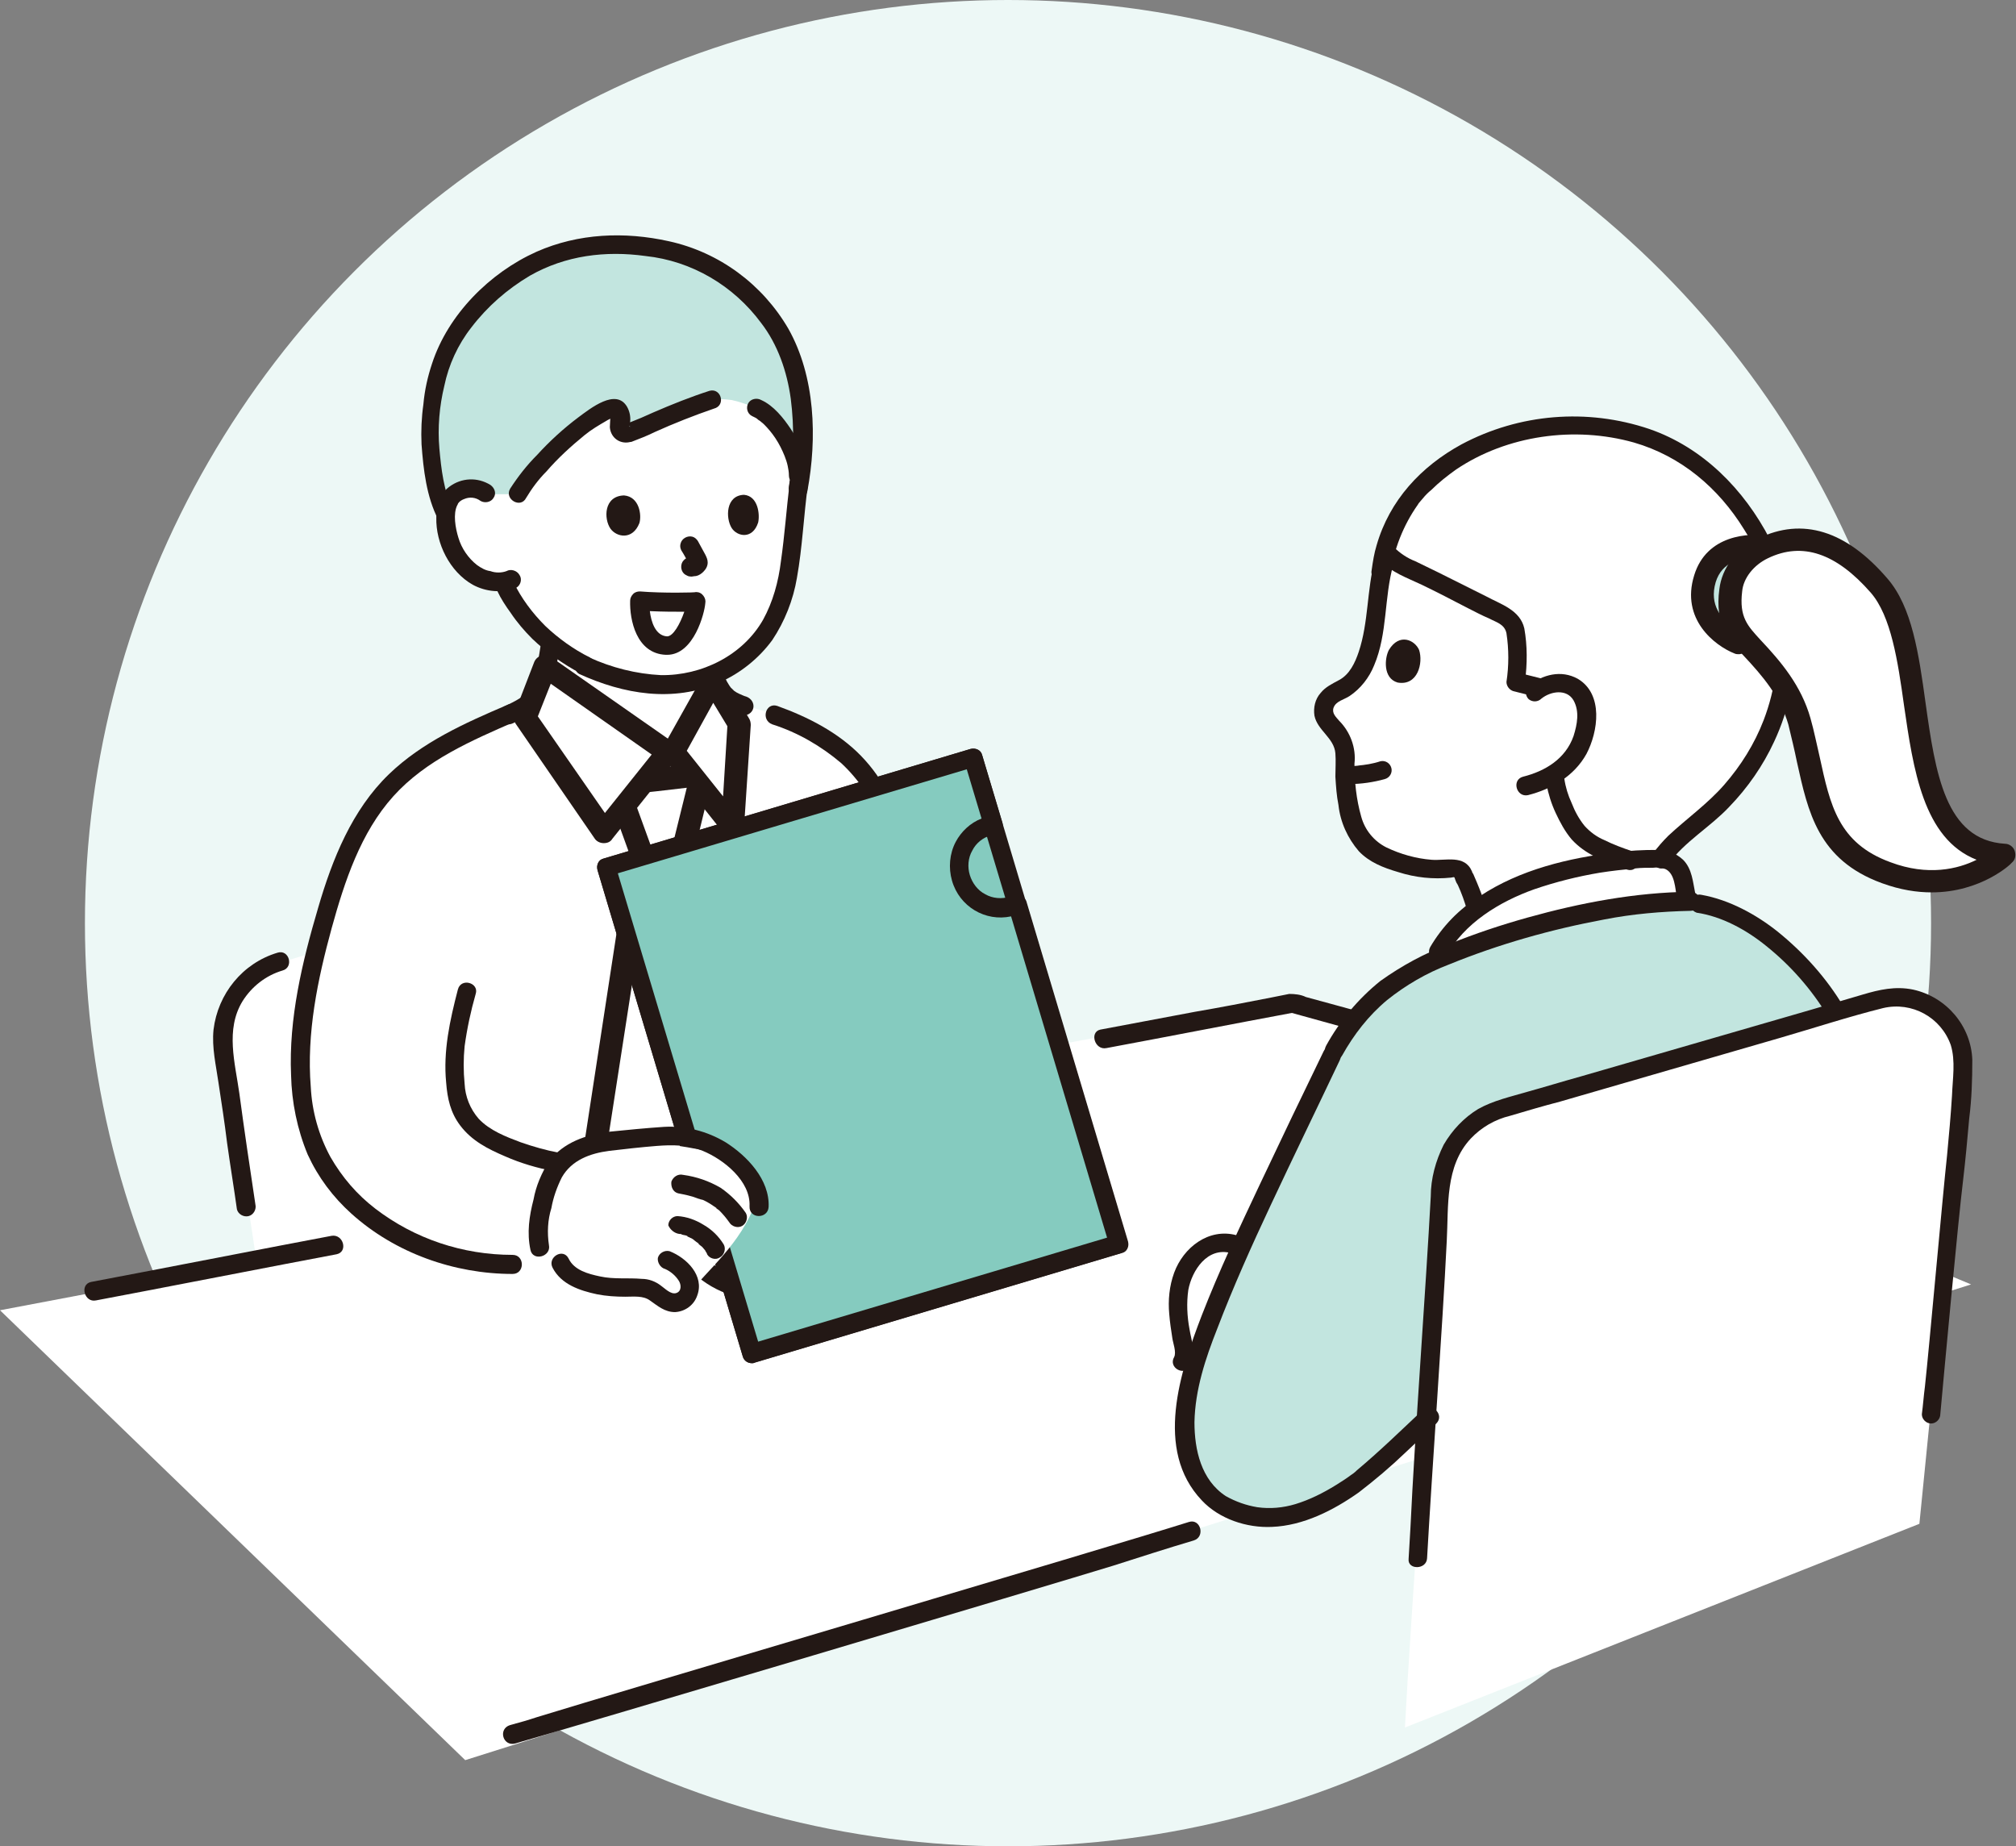 <?xml version="1.0" encoding="utf-8"?>
<!-- Generator: Adobe Illustrator 27.9.1, SVG Export Plug-In . SVG Version: 6.00 Build 0)  -->
<svg version="1.1" id="レイヤー_1" xmlns="http://www.w3.org/2000/svg" xmlns:xlink="http://www.w3.org/1999/xlink" x="0px"
	 y="0px" viewBox="0 0 327.6 300" style="enable-background:new 0 0 327.6 300;" xml:space="preserve">
<rect x="0" y="0" width="327.6" height="300" fill="#808080" stroke="none"/>
<style type="text/css">
	.st0{fill:#EDF8F6;}
	.st1{fill:#FFFFFF;}
	.st2{fill:#231815;}
	.st3{fill:#C2E5DF;}
	.st4{fill:#85CBBF;}
</style>
<circle class="st0" cx="163.8" cy="150" r="150"/>
<g>
	<path class="st1" d="M0,212.9l41.7-7.9l-5.1-33.6c0,0-3-11.1,8.4-14.8s96.9-28.1,96.9-28.1l13.5,44.3l54.6-10.1l110.3,46L75.6,286
		L0,212.9z"/>
	<g>
		<path class="st2" d="M179.8,170.3c10.2-1.9,20.4-3.9,30.6-5.8h-0.8c9.8,2.7,19.5,5.4,29.3,8.1c1.9,0.5,2.7-2.4,0.8-3
			c-7.3-2-14.6-4.1-22-6.1l-5.5-1.5c-0.8-0.4-1.8-0.5-2.7-0.5c-1,0.2-2,0.4-3,0.6c-4.1,0.8-8.2,1.6-12.3,2.3l-15.4,2.9
			C177,167.7,177.9,170.7,179.8,170.3L179.8,170.3z"/>
		<path class="st1" d="M114.7,185.7c0.5,0.2,1,0.4,1.5,0.7c0.6-0.3,1.1-0.6,1.6-0.9c0.2-0.1,0.5-0.2,0.7-0.3c3-1.4,7-1.9,10.1-3.2
			c1.1-0.5,2.4-0.4,3.4,0.1c3.7,1.9,7.4,5.2,8.8,7.9c0.8,1.6,0,4.5-1.1,5.7c-2.9,4.1-6.1,8.1-9.6,11.8c-1.3,1.9-4,2-6,2.2
			c-3.3,0.1-6.6-0.9-9.2-2.8l-3.7,0.1c0.3,0.4,0.5,0.7,0.7,1.1c0.3,0.9,0.1,1.8-0.4,2.6c-0.6,1-1.9,1.4-3,0.9
			c-1.1-0.4-2.2-1.8-3.3-2.1c-2-0.5-5.1,0-7.1-0.5c-2.8-0.6-5.9-1.3-7.1-3.8l-3.4-2.4c-0.6-2.5,0-5.1,0.6-7.5
			c0.6-2.4,1.4-4.9,3.2-6.6c1.6-1.4,3.5-2.4,5.6-2.8c3-0.5,11.4-1.3,13.2-1.2C111.8,184.8,113.3,185.1,114.7,185.7z"/>
		<path class="st1" d="M83.3,115.8c6.1,4.6,13.6,7.1,21.3,7c7.4-0.1,12.5-2.5,16.3-8.2c16.2,4.4,23.4,11.9,25.9,27.6
			c1.5,9.4,1.8,19.5,1.8,29.5c0,0.1,0,0.1,0,0.1c0.3,3.3,0.3,6.6-0.1,9.9c-0.5,3.3-0.5,5-2.9,7.2l-4.4,2.1c0-0.4-0.1-0.8-0.3-1.2
			c-1.3-2.7-5.1-6-8.8-7.9c-1.1-0.5-2.3-0.6-3.4-0.1c-3.1,1.3-7.1,1.8-10.1,3.2c-0.2,0.1-0.5,0.2-0.7,0.3c-0.5,0.3-1.1,0.6-1.6,0.9
			c-1.8-1-3.8-1.6-5.9-1.7c-1.8-0.2-10.2,0.6-13.2,1.2c-2.1,0.4-4,1.4-5.6,2.8c-1.8,1.7-2.6,4.2-3.2,6.6c-0.6,2.5-1.2,5.1-0.6,7.5
			l-4.5,2.7c-11.1,0-21.5-5-27.4-11.7C53.1,190.7,51,187,50,183c-2-7.1-1.4-15.9,0.2-23.2c1.7-8.2,4.3-17.6,7.8-24.3
			c5.7-10.9,14.2-14.8,25.1-19.6"/>
		<path class="st1" d="M115.2,120.3c-2.9,1.7-6.4,2.5-10.6,2.6c-7.7,0.1-15.2-2.4-21.3-7c1-0.5,1.9-1.1,2.7-1.7
			c0.9-0.6,1.5-1.5,1.9-2.5c0.7-2.3,1.2-4.8,1.5-7.2c1.7,1.4,3.6,2.6,5.6,3.7c2.5,1.2,5.1,2,7.7,2.6c0.9,0.2,1.8,0.3,2.8,0.4
			c3.6,0.4,7.3-0.2,10.7-1.7c0,1,0.2,1.9,0.8,2.8c1,1.2,2.4,2.1,3.9,2.5C119.4,117,117.5,118.9,115.2,120.3z"/>
		<path class="st1" d="M95,108.1c2.5,1.2,5.1,2,7.7,2.6c0.9,0.2,1.8,0.3,2.8,0.4c5.7,0.6,11.4-1.1,15.8-4.9
			c4.5-3.7,6.5-9.5,7.2-15.9c0.4-3.7,0.8-7.7,1.3-11.8c0,0,4.8-17-13.7-17c-32.6,0-37.2,18.6-37.2,18.6c-0.9-0.6-1.9-0.8-2.9-0.7
			c-1.3,0.1-2.5,0.9-3.1,2.1c-0.9,2-0.4,5.3,0.5,7.3c0.8,2,2.2,3.6,4,4.8c1.3,0.7,2.8,1,4.2,0.9c0.2,0.4,0.3,0.6,0.3,0.6
			c0.5,1,1.6,2.7,1.6,2.7c1.1,1.7,2.4,3.3,3.8,4.8C89.6,104.8,92.2,106.7,95,108.1"/>
		<path class="st1" d="M197.1,213.8c-1.3,0.4-2.4,1.2-3.3,2.2c-1.5,2-2.4,4.4-2.4,6.9c0,2.5,0.3,5,0.9,7.4c0.3,0.8,0.2,1.7-0.2,2.4
			l2,0.8c0.8-2.9,1.9-5.7,3-8.5c1.1-2.9,2.7-6.7,4.6-10.9C200.3,213.4,198.6,213.2,197.1,213.8z"/>
		<path class="st3" d="M128.8,59.2c-0.9-3-2.4-5.8-4.4-8.2c-1.3-1.7-2.8-3.3-4.5-4.6c-5.2-4.3-11.2-6.3-19.1-6.5
			c-6.1-0.2-15.2,1.3-23.4,10.2c-3.8,4.3-5.3,7.2-6.5,12.3c-0.7,3.2-1,6.4-0.9,9.6c0.2,2.7,0.7,8.1,2.3,11.3l0.7-1.6
			c0.6-1.2,1.7-2,3.1-2.1c1-0.2,2.1,0.1,2.9,0.7l5.4,0c1.3-2.3,8.5-11,15.1-13.8c0.5-0.2,1.2,0.2,1.3,1c0.1,0.6,0.1,1.3,0,1.9
			c-0.1,0.6,0.3,1.1,0.9,1.2c0.2,0,0.4,0,0.6-0.1c3.3-1.4,9.3-4.1,13.4-5.4l0.6-0.2c0.9-0.1,1.7,0,2.6,0.1c1.4,0.3,2.7,0.8,4,1.3
			c2.7,1.1,6.5,6.2,6.7,11l0.1,2c1-5.4,1-10.8,0.1-16.2C129.5,61.8,129.1,60.5,128.8,59.2z"/>
		<path class="st2" d="M83.7,283.3c10.5-3,86.8-25.7,97.2-28.9c4.4-1.4,8.7-2.8,13.1-4.1c1.9-0.6,1.1-3.6-0.8-3
			c-13.3,4.2-92.6,27.6-105.9,31.7c-1.5,0.5-2.9,0.9-4.4,1.3C80.9,280.9,81.7,283.8,83.7,283.3L83.7,283.3z"/>
		<g>
			<path class="st1" d="M282.2,127.5c4.8-5.8,7.6-12.9,8.1-20.4c0.4-6.7-1.1-13.4-4.3-19.4c-7.3-13.3-16.6-16.4-22.5-17.7
				c-5.6-1.2-11.4-1.1-17,0.4c-11.2,2.7-16.9,9.9-17.9,11.5c-2.2,3.3-3.7,7-4.2,10.9c-0.5,2.1-0.7,4.1-0.8,6.2
				c-0.6,4.7-1.4,11.3-6,13.2c-0.9,0.3-1.7,1-2.2,1.8c-1.3,2.3,0.7,3.5,1.8,5c0.7,1,1.2,2.1,1.3,3.2c-0.1,2.3,0,4.6,0.3,6.9
				c0.2,1.6,0.5,3.2,1.1,4.7c0.8,2.2,2.4,4,4.5,5.1c3.5,1.7,8.3,2.6,11.6,2.1c0.8-0.1,1.5,0.3,1.8,1.1c0.8,1.7,1.5,3.5,2.1,5.3
				l0.1,0.2c3.3-2.4,7-4.2,11-5.4c6-1.8,12.2-2.8,18.4-2.8c0.1,0,0.3,0,0.4,0c2-2.8,5.6-5.4,7.9-7.4
				C279.3,130.8,280.8,129.2,282.2,127.5z"/>
			<path class="st3" d="M260,148c4.7-0.9,9.6-1.4,14.4-1.5c1,0.1,1.7,0.3,1.7,0.3c2.6,0.4,6.3,2.1,7.5,2.7c6,3.4,11.2,9,14.7,14.7
				c-17.1,5-38.8,11.3-54.3,15.8c-5.9,1.7-9.7,7.1-10.1,13.3c-0.7,12.4-1.2,25.1-1.7,37.1c-0.2,0.1-9.6,9.2-12.4,11.1
				c-4.6,3-9.5,5.6-14.8,5.2c-1.7-0.1-5.2-1.1-6.7-2.1c-2.9-2-4.9-5.2-5.5-8.7c-1.3-7.5,1.4-15.1,4.2-22.3
				c4-10.4,14.8-32.5,19.9-43.1c3.4-6.2,8.7-11.1,15.2-13.9C241.1,152.6,250.4,149.8,260,148z"/>
			<path class="st1" d="M234.9,152.8c-0.7,1-1.4,2.1-1.8,3.3c11.8-5.2,28.2-9.4,41.1-9.5c-0.1-0.5-0.2-0.8-0.2-0.8l-0.7-3.2
				c-0.5-1.8-2.2-3-4-2.8c-6.2,0.1-12.4,1-18.4,2.8C245.1,144.2,238.5,147.8,234.9,152.8z"/>
			<path class="st1" d="M228.3,280.7c0.8-15.7,4.7-69.9,5.6-87.4c0.3-6.2,4.1-11.6,10.1-13.3c17.6-5.1,43.3-12.6,61-17.7
				c6.9-2,14,3.2,13.8,10.4c-0.4,11.8-5.8,63.4-6.9,74.9"/>
			<path class="st2" d="M241.4,147.2c-0.4-1.3-0.9-2.6-1.4-3.8c-0.2-0.5-0.4-0.9-0.6-1.4c-0.1-0.1-0.1-0.2-0.2-0.3
				c-0.1-0.3,0.2,0.5,0-0.1c-1.2-2.8-4.3-1.7-6.6-1.9c-2.5-0.2-5-0.9-7.3-2c-2-1-3.5-2.8-4.1-5c-0.8-2.8-1.1-5.7-1.1-8.6
				c0.3-2.6-0.7-5.2-2.5-7c-0.5-0.6-1.2-1.2-0.9-2.1c0.4-1.1,1.7-1.3,2.6-1.9c1.8-1.2,3.2-3,4-5c2.2-5.2,1.6-11,3.1-16.3
				c0.5-1.9-2.4-2.7-3-0.8c-1.3,4.9-1,10.1-2.6,14.9c-0.6,1.8-1.5,3.7-3.2,4.6c-1.1,0.6-2.2,1.1-3,2.1c-0.9,1-1.2,2.4-1,3.7
				c0.5,2.4,3.2,3.6,3.4,6.1c0.1,1.2,0,2.6,0,3.8c0.1,1.6,0.2,3.1,0.5,4.6c0.3,2.8,1.5,5.4,3.3,7.5c1.7,1.8,4,2.7,6.4,3.4
				c2.8,0.9,5.7,1.2,8.6,0.9c0.6-0.1,0.5-0.2,0.7,0.4c0.1,0.3,0.2,0.5,0.4,0.8c0.6,1.3,1.1,2.7,1.5,4.1
				C239,149.9,242,149.1,241.4,147.2L241.4,147.2z"/>
			<path class="st2" d="M271.1,140.4c2.7-3.7,6.8-6,9.9-9.3c3-3.1,5.5-6.7,7.3-10.6c4.9-10.5,4.6-22.6-0.7-32.9
				c-4.2-8.1-10.9-14.9-19.6-17.9c-10.1-3.4-21.1-2.5-30.5,2.5c-6.6,3.6-11.7,9.1-13.8,16.4c-0.4,1.3-0.6,2.6-0.8,4
				c-0.2,0.8,0.3,1.6,1.1,1.9c0.8,0.2,1.7-0.3,1.9-1.1c0.6-4.1,2.1-8,4.5-11.4c0.2-0.3-0.1,0.1,0.2-0.3c0.2-0.2,0.4-0.5,0.6-0.7
				c0.4-0.5,0.9-1,1.4-1.4c1.2-1.2,2.6-2.3,4-3.3c8.3-5.6,19.3-7.1,28.9-4.4c7.6,2.2,13.7,7.3,17.9,14.1c5.9,9.3,7.1,20.8,3.2,31
				c-1.5,3.9-3.7,7.4-6.4,10.5c-2.7,3.1-6.1,5.5-9.1,8.3c-0.9,0.9-1.7,1.8-2.5,2.9c-0.4,0.7-0.2,1.7,0.5,2.1
				C269.8,141.4,270.7,141.1,271.1,140.4L271.1,140.4z"/>
			<path class="st2" d="M250.5,113.5c1.5-1.2,4.1-1.6,5.2,0.3c1,1.8,0.6,3.9,0,5.8c-1.3,3.7-4.6,5.7-8.2,6.6c-1.9,0.5-1.1,3.4,0.8,3
				c3.9-1,7.5-3.1,9.5-6.7c1.9-3.6,2.8-9.7-1.4-12.2c-2.7-1.5-5.7-0.7-8,1.1c-0.6,0.6-0.6,1.6,0,2.2
				C249,114.1,249.9,114.1,250.5,113.5L250.5,113.5z"/>
			<path class="st2" d="M225.7,105.6c-0.7,1.3-1,4.6,1.4,5.3c3.3,0.6,4.2-3.2,3.5-5.3C229.9,104,227.4,102.8,225.7,105.6z"/>
			<path class="st2" d="M251.3,127.4c0.3,1.6,0.8,3.2,1.5,4.7c0.7,1.5,1.5,3,2.6,4.3c1.1,1.2,2.4,2.1,3.8,2.8
				c1.7,0.8,3.4,1.5,5.2,2.1c1.9,0.6,2.7-2.4,0.8-3c-1.5-0.5-3.1-1.1-4.5-1.8c-1.2-0.5-2.3-1.3-3.2-2.3c-0.9-1.1-1.6-2.4-2.1-3.7
				c-0.6-1.3-1-2.6-1.2-4c-0.2-0.8-1.1-1.3-1.9-1.1C251.5,125.8,251.1,126.6,251.3,127.4L251.3,127.4z"/>
			<path class="st2" d="M219.3,127.4c1.9,0,3.9-0.3,5.7-0.8c0.8-0.2,1.3-1,1.1-1.8c-0.2-0.8-1-1.3-1.8-1.1c-1.2,0.4-2.5,0.6-3.7,0.7
				l0.4,0c-0.5,0-1,0.1-1.6,0.1c-0.8,0-1.6,0.6-1.6,1.5C217.8,126.7,218.4,127.4,219.3,127.4L219.3,127.4L219.3,127.4z"/>
			<path class="st2" d="M224.3,91c1.7,2,4.4,2.9,6.7,4c2.5,1.2,5,2.5,7.5,3.8c1.2,0.6,2.3,1.2,3.5,1.7c1.1,0.6,2.5,0.9,2.8,2.4
				c0.4,2.6,0.4,5.3,0,7.9c0,0.7,0.5,1.3,1.1,1.5c1.2,0.3,2.4,0.6,3.6,0.9c1.9,0.4,2.7-2.6,0.8-3c-1.2-0.3-2.4-0.6-3.6-0.9l1.1,1.5
				c0.4-2.9,0.4-5.9-0.1-8.7c-0.7-3-3.8-3.9-6.2-5.2c-2.6-1.3-5.2-2.6-7.8-3.9c-1.2-0.6-2.5-1.2-3.7-1.8c-1.3-0.5-2.5-1.3-3.5-2.3
				C225.2,87.4,223,89.5,224.3,91L224.3,91z"/>
			<path class="st2" d="M275.7,148.3c4.1,0.6,8.1,2.8,11.3,5.4c4,3.2,7.4,7.1,10,11.4c1,1.7,3.7,0.1,2.6-1.5
				c-2.8-4.7-6.5-8.8-10.7-12.2c-3.5-2.8-7.9-5.2-12.4-6c-0.8-0.2-1.6,0.3-1.9,1.1C274.4,147.2,274.9,148,275.7,148.3L275.7,148.3z"
				/>
			<path class="st2" d="M275.5,145.3c-0.4-1.9-0.5-4.1-2-5.6c-1.2-1.1-2.7-1.7-4.3-1.6c-2.2,0-4.4,0.1-6.6,0.4
				c-7.7,0.9-15.6,2.8-22.1,7.1c-3.4,2.1-6.1,4.9-8.1,8.3c-0.9,1.7,1.7,3.3,2.6,1.5c2.9-5.4,8.7-8.9,14.3-10.9
				c3.5-1.2,7.1-2.1,10.7-2.7c1.9-0.3,3.8-0.5,5.8-0.7c0.9-0.1,1.8-0.1,2.8-0.1c0.7-0.1,1.3,0,2,0.2c1.6,0.7,1.6,3.2,1.9,4.7
				C273,148.1,275.9,147.2,275.5,145.3L275.5,145.3z"/>
			<path class="st2" d="M231.9,253.2c0.8-14.3,2.5-37.3,3.2-51.6c0.3-5.7-0.3-12.1,3.9-16.6c1.7-1.8,3.9-3.1,6.4-3.7
				c2.7-0.8,5.4-1.6,8.1-2.3c12-3.5,23.9-6.9,35.9-10.4c5.5-1.6,11-3.4,16.6-4.8c4.7-1.1,9.4,1.5,11,6c0.8,2.6,0.3,5.5,0.2,8.2
				c-0.2,3.3-0.5,6.5-0.8,9.7c-0.7,6.4-2.9,31.2-3.6,37.6c-0.2,1.5-0.3,3-0.5,4.5c0,0.8,0.7,1.5,1.5,1.5c0.8,0,1.5-0.7,1.5-1.5
				c0.6-6.6,2.9-31.5,3.7-38c0.4-3.4,0.7-6.7,1-10.1c0.4-3.1,0.5-6.3,0.5-9.5c-0.2-5.5-4.2-10.2-9.6-11.4c-2.9-0.6-5.5,0-8.2,0.8
				l-8.5,2.5c-12.4,3.6-24.9,7.2-37.3,10.8c-2.9,0.8-5.8,1.7-8.7,2.5c-2.7,0.8-5.5,1.4-8,2.8c-2.3,1.4-4.2,3.4-5.6,5.8
				c-1.3,2.6-2.1,5.5-2.1,8.4c-0.8,15-2.6,38.8-3.3,53.8c-0.1,1.7-0.2,3.4-0.3,5.1C228.7,255.1,231.8,255.1,231.9,253.2L231.9,253.2
				z"/>
			<path class="st2" d="M215.1,170.8c-3.5,7.2-7,14.5-10.4,21.7c-3.3,7-6.6,14-9.4,21.2c-3.5,9.1-7.8,21.9,0,30.1
				c2.8,3,7.3,4.5,11.4,4.3c5.1-0.2,10-2.7,14.1-5.6c2.6-2,5.1-4.1,7.5-6.4c1.7-1.6,3.4-3.2,5.1-4.8c1.4-1.4-0.7-3.5-2.2-2.2
				c-3.5,3.3-7,6.7-10.7,9.8c-0.4,0.4-0.7,0.6-1,0.8c-0.8,0.6-1.6,1.1-2.4,1.6c-2.1,1.3-4.3,2.4-6.6,3.1c-2,0.6-4.1,0.8-6.2,0.5
				c-1.8-0.3-3.5-0.9-5.1-1.8c-4-2.6-5.1-7.5-5.1-12c0.1-5.3,1.8-10.4,3.7-15.2c2.6-6.8,5.6-13.5,8.7-20.1
				c3.7-7.9,7.5-15.7,11.2-23.5C218.6,170.6,215.9,169.1,215.1,170.8L215.1,170.8z"/>
			<path class="st2" d="M200.9,200.7c-4.5-1.2-8.6,2-10.1,6.1c-0.8,2.2-1,4.5-0.8,6.7c0.1,1.3,0.3,2.6,0.5,3.9
				c0.1,0.8,0.7,2.3,0.3,3.1c-1,1.7,1.6,3.2,2.6,1.5c1.1-1.8,0.2-4.1-0.1-6c-0.4-2.1-0.5-4.3-0.2-6.4c0.6-3.2,3.1-7,6.9-6
				C202,204.1,202.8,201.2,200.9,200.7L200.9,200.7z"/>
			<path class="st2" d="M218.1,171.5c1.9-3.4,4.3-6.5,7.3-9c3-2.4,6.4-4.4,10.1-5.8c8.1-3.3,16.6-5.7,25.2-7.3
				c4.6-0.9,9.3-1.3,14-1.4c2,0,2-3.1,0-3.1c-9,0.1-17.9,1.8-26.5,4.2c-4.3,1.2-8.5,2.6-12.7,4.3c-4,1.5-7.7,3.5-11.2,6
				c-3.6,2.9-6.6,6.5-8.8,10.5C214.5,171.7,217.2,173.2,218.1,171.5L218.1,171.5z"/>
		</g>
		<g>
			<path class="st3" d="M282.6,104.4c-1.2-0.5-7.7-3.7-5.6-10.4c2.1-6.7,10.2-5.1,10.2-5.1L282.6,104.4z"/>
			<path class="st2" d="M282.6,106.3c-0.2,0-0.5,0-0.7-0.1c-3.3-1.3-8.8-5.6-6.6-12.7c2-6.6,8.9-7,12.3-6.4c0.5,0.1,0.9,0.4,1.2,0.9
				c0.3,0.4,0.3,1,0.2,1.5l-4.6,15.5c-0.1,0.5-0.5,0.9-1,1.1C283.1,106.2,282.8,106.3,282.6,106.3z M284.8,90.6c-2,0.1-5,0.7-6,4
				c-1.1,3.7,1,6,2.7,7.2L284.8,90.6z"/>
		</g>
		<g>
			<path class="st1" d="M281.3,95.9c0.4-2.9,2.6-5.5,5.3-6.8c6.4-3.1,12.7-1.1,18.9,6c9.3,10.6,1.9,42.5,20.4,43.8
				c0,0-7.6,7.3-19.3,2.9c-11.7-4.3-11.1-14-14.1-24.6c-1.3-4.8-4.3-8.4-7.7-12C282.4,102.8,280.6,100.8,281.3,95.9z"/>
			<path class="st2" d="M313.9,145c-2.4,0-5.1-0.4-8.1-1.5c-10.4-3.8-12-11.6-13.8-19.7c-0.4-2-0.9-4-1.4-6.1
				c-1.3-4.5-4.2-7.9-7.3-11.2c-2.3-2.4-4.7-5-3.9-10.8l0,0c0.4-3.4,2.8-6.6,6.3-8.2c7.2-3.5,14.3-1.3,21,6.5
				c4,4.6,5.1,12.2,6.2,20.2c1.6,11.4,3.2,22.3,12.9,22.9c0.7,0,1.4,0.5,1.6,1.2c0.2,0.7,0.1,1.4-0.5,1.9
				C326.8,140.4,321.9,145,313.9,145z M283.1,96.1L283.1,96.1c-0.5,4.2,0.9,5.6,3,7.9c3.3,3.5,6.6,7.4,8.1,12.7
				c0.6,2.1,1,4.2,1.5,6.3c1.7,7.8,3,14,11.5,17.1c6.1,2.3,11,1.1,14-0.4c-8.7-3.4-10.3-14.8-11.8-25.1c-1-7.2-2.1-14.5-5.4-18.3
				c-5.6-6.4-11.1-8.3-16.7-5.6C285,91.8,283.3,93.9,283.1,96.1z"/>
		</g>
		<path class="st2" d="M15.6,211.3c7.5-1.4,31.6-6.1,39.1-7.5c1.9-0.4,1.1-3.3-0.8-3c-7.5,1.4-31.6,6.1-39.1,7.5
			C12.9,208.7,13.7,211.7,15.6,211.3L15.6,211.3z"/>
		<path class="st2" d="M45.1,154.8c-5.7,1.7-9.7,6.7-10.4,12.5c-0.3,2.9,0.4,5.8,0.8,8.6c0.5,3.3,1,6.5,1.4,9.8
			c0.5,3.6,1.1,7.2,1.6,10.8c0.2,0.8,1.1,1.3,1.9,1.1c0.8-0.2,1.3-1.1,1.1-1.9c-0.9-6-1.8-12-2.6-18c-0.7-5-2.3-10.4,0.5-15
			c1.5-2.4,3.8-4.2,6.5-5C47.8,157.2,47,154.2,45.1,154.8L45.1,154.8z"/>
		<path class="st2" d="M114.2,208.1c3.7,2.7,8.4,3.7,12.9,2.7c1.1-0.2,2.1-0.6,3-1.2c1-0.8,1.8-1.7,2.6-2.7c1.4-1.5,2.7-3.1,4-4.7
			c1.4-1.8,2.8-3.7,4.2-5.6c1.3-1.7,2-3.8,1.8-5.9c-0.3-2.2-2-4.1-3.5-5.6c-1.8-1.7-3.8-3.2-6-4.4c-1.3-0.7-2.8-0.9-4.3-0.6
			c-1.3,0.3-2.6,0.9-4,1.3c-2.7,0.7-5.6,1.3-8,2.6c-1.7,1-0.2,3.6,1.5,2.6c1.8-1,4-1.5,6-2c1-0.2,1.9-0.5,2.8-0.8
			c1-0.3,2.2-1,3.3-0.9c1,0.2,1.9,0.7,2.7,1.3c0.9,0.6,1.7,1.2,2.6,1.9c1.4,1.1,3.1,2.6,3.7,4.3c0.5,1.4-0.3,3.1-1.1,4.2
			c-1.2,1.5-2.3,3.1-3.5,4.7c-1.1,1.4-2.3,2.8-3.5,4.2c-0.6,0.7-1.3,1.4-1.9,2.1c-0.5,0.7-1.2,1.3-2.1,1.7c-1.8,0.6-3.7,0.7-5.6,0.5
			c-2.2-0.3-4.4-1.2-6.2-2.6c-0.7-0.4-1.7-0.2-2.1,0.5C113.2,206.7,113.5,207.7,114.2,208.1L114.2,208.1z"/>
		<path class="st2" d="M123,192.6c0.5-0.1,0.9-0.2,1.3-0.4c0.5-0.2,1-0.4,1.5-0.7c0.3-0.2,0.6-0.5,0.7-0.9c0.1-0.4,0.1-0.8-0.2-1.2
			c-0.4-0.7-1.4-1-2.1-0.6c0,0,0,0,0,0c-0.3,0.2-0.7,0.4-1,0.5l0.4-0.2c-0.5,0.2-0.9,0.3-1.4,0.5c-0.8,0.2-1.3,1.1-1.1,1.9
			c0.1,0.4,0.4,0.7,0.7,0.9C122.2,192.6,122.6,192.6,123,192.6L123,192.6z"/>
		<path class="st2" d="M74.4,160.8c-1.3,5-2.4,10-1.9,15.1c0.2,2.6,0.7,4.9,2.3,7c1.9,2.5,4.5,3.8,7.3,5c2.5,1.1,5.2,1.9,7.9,2.4
			c1.9,0.4,2.8-2.6,0.8-3c-2.1-0.4-4.2-1-6.2-1.7c-2.4-0.9-5-1.9-6.8-3.8c-1.4-1.6-2.2-3.6-2.3-5.7c-0.2-2-0.2-4.1,0-6.1
			c0.4-2.9,1-5.7,1.8-8.5C77.9,159.7,74.9,158.8,74.4,160.8L74.4,160.8z"/>
		<path class="st2" d="M82.3,114.6c-6.8,2.9-13.7,6-19.1,11.2c-6,5.8-9.2,13.8-11.5,21.7c-2.6,8.8-4.8,18-4.4,27.2
			c0.1,4.4,1,8.8,2.7,12.9c1.7,3.7,4.1,6.9,7.1,9.6c7.1,6.4,16.7,9.8,26.2,9.8c2,0,2-3.1,0-3.1c-8.1,0-15.9-2.6-22.3-7.5
			c-3-2.3-5.4-5.1-7.3-8.4c-1.9-3.5-3-7.4-3.2-11.4c-0.7-8.7,1.1-17.4,3.4-25.8c2.1-7.6,4.7-15.5,10-21.4
			c5.3-5.9,12.8-9.1,19.9-12.2c0.7-0.4,1-1.4,0.6-2.1C83.9,114.5,83,114.2,82.3,114.6L82.3,114.6z"/>
		<path class="st2" d="M125.5,117.7c4.1,1.3,7.9,3.5,11.2,6.3c2.9,2.7,5.1,6,6.4,9.7c1.9,5.1,2.6,10.5,3.1,15.9
			c0.6,6.7,0.8,13.5,0.9,20.3c0,3.7,0.5,7.4,0,11.1c-0.1,1.3-0.4,2.6-0.7,3.9c-0.3,1.2-1,2.2-1.9,3c-1.4,1.4,0.8,3.5,2.2,2.2
			c1.7-1.7,2.8-4,3-6.5c0.5-3.4,0.7-6.8,0.5-10.2c-0.2-3.5-0.1-7.1-0.2-10.6c-0.1-3.6-0.3-7.2-0.5-10.8c-0.8-10.2-2.1-21.5-9.6-29.2
			c-3.7-3.8-8.6-6.3-13.6-8.1C124.4,114.1,123.6,117,125.5,117.7L125.5,117.7z"/>
		<path class="st2" d="M129.7,142.2c-0.5,10.8-0.6,21.7-1.1,32.5c-0.1,2,3,2,3.1,0c0.5-10.8,0.6-21.7,1.1-32.5
			C132.9,140.3,129.8,140.3,129.7,142.2z"/>
		<path class="st2" d="M96,192.9c-0.5,0-1-0.2-1.3-0.6c-0.4-0.4-0.6-1-0.5-1.6l8-52.2l-3.8-10.5c-0.2-0.5-0.1-1,0.1-1.4
			c0.2-0.4,0.6-0.8,1.1-0.9c0.2-0.1,0.9-0.3,14.2-1.7c0.6-0.1,1.2,0.2,1.6,0.6c0.4,0.5,0.5,1.1,0.4,1.6l-2.8,11.5l7.6,50.2
			c0.1,0.5-0.1,1-0.4,1.4c-0.3,0.4-0.7,0.7-1.2,0.7l-22.7,2.8C96.2,192.9,96.1,192.9,96,192.9z M102.7,129l3.2,8.8
			c0.1,0.3,0.1,0.6,0.1,0.9L98.2,189l18.5-2.3l-7.4-48.7c0-0.2,0-0.5,0-0.7l2.3-9.3C108.2,128.4,104.8,128.8,102.7,129z"/>
		<g>
			<g>
				
					<rect x="109" y="130.3" transform="matrix(0.958 -0.286 0.286 0.958 -43.276 47.349)" class="st4" width="62.2" height="82.5"/>
				<path class="st2" d="M122.2,221.5c-0.7,0-1.3-0.4-1.5-1.1l-23.6-79c-0.1-0.4-0.1-0.8,0.1-1.2c0.2-0.4,0.5-0.6,0.9-0.7l59.6-17.8
					c0.4-0.1,0.8-0.1,1.2,0.1c0.4,0.2,0.6,0.5,0.7,0.9l23.6,79c0.1,0.4,0.1,0.8-0.1,1.2c-0.2,0.4-0.5,0.6-0.9,0.7l-59.6,17.8
					C122.5,221.5,122.3,221.5,122.2,221.5z M100.4,141.9l22.8,76.1l56.7-16.9L157.1,125L100.4,141.9z"/>
			</g>
			<g>
				<path class="st4" d="M164.5,147.3c-3.6,1.1-7.4-1-8.4-4.6c-1.1-3.6,1-7.4,4.6-8.4c0.3-0.1,0.5-0.1,0.8-0.2l-3.3-11l-59.6,17.8
					l23.6,79l59.6-17.8L165.2,147C165,147.1,164.8,147.2,164.5,147.3z"/>
				<path class="st2" d="M122.2,221.5c-0.7,0-1.3-0.4-1.5-1.1l-23.6-79c-0.1-0.4-0.1-0.8,0.1-1.2c0.2-0.4,0.5-0.6,0.9-0.7l59.6-17.8
					c0.8-0.2,1.7,0.2,1.9,1l3.3,11c0.1,0.4,0.1,0.9-0.2,1.2c-0.2,0.4-0.6,0.6-1,0.7c-0.4,0.1-0.5,0.1-0.6,0.1
					c-1.4,0.4-2.5,1.3-3.1,2.5c-0.7,1.2-0.8,2.7-0.4,4s1.3,2.5,2.5,3.1c1.2,0.7,2.7,0.8,4,0.4c0.1,0,0.2-0.1,0.4-0.1
					c0.4-0.2,1-0.2,1.4,0c0.4,0.2,0.8,0.5,0.9,0.9l16.5,55.2c0.1,0.4,0.1,0.8-0.1,1.2c-0.2,0.4-0.5,0.6-0.9,0.7l-59.6,17.8
					C122.5,221.5,122.3,221.5,122.2,221.5z M100.4,141.9l22.8,76.1l56.7-16.9l-15.6-52.2c-4.2,0.9-8.4-1.6-9.6-5.8
					c-0.6-2.1-0.4-4.4,0.6-6.3c0.9-1.7,2.4-3.1,4.2-3.8l-2.4-8L100.4,141.9z"/>
			</g>
		</g>
		<path class="st1" d="M88.8,193.2c0,0,4.9-9.3,16.7-7.7s19.8,3,17.3,9.9c-2.5,6.8-7.7,10.8-11.2,15.2c-9.6-0.7-14.4-0.2-18.2-2.8
			C85.3,202.2,88.8,193.2,88.8,193.2z"/>
		<path class="st2" d="M83.4,117.5c2.1-1,4.5-2.3,5.6-4.5c0.5-1.3,0.9-2.6,1.2-3.9c0.3-1.2,0.5-2.4,0.7-3.7c0.2-0.8-0.3-1.6-1.1-1.9
			c-0.8-0.2-1.7,0.3-1.9,1.1c-0.2,1.1-0.3,2.2-0.6,3.3c-0.1,0.6-0.3,1.1-0.4,1.7c-0.1,0.3-0.2,0.6-0.3,1c0,0.2-0.1,0.3-0.1,0.5
			c0,0-0.1,0.4,0,0.2c-0.7,1.7-2.9,2.7-4.6,3.5c-0.7,0.4-1,1.4-0.6,2.1C81.7,117.7,82.6,117.9,83.4,117.5L83.4,117.5z"/>
		<path class="st2" d="M114.7,110.2c0.1,0.9,0.4,1.7,0.8,2.5c0.3,0.6,0.7,1.1,1.2,1.5c1.1,0.9,2.4,1.6,3.8,2
			c0.8,0.2,1.7-0.3,1.9-1.1c0.2-0.8-0.3-1.6-1.1-1.9c-0.4-0.1-0.8-0.3-1.2-0.5l0.4,0.2c-0.5-0.2-1.1-0.5-1.5-0.9l0.3,0.2
			c-0.4-0.3-0.7-0.6-1-1l0.2,0.3c-0.2-0.3-0.3-0.5-0.5-0.8l0.2,0.4c-0.2-0.4-0.3-0.9-0.4-1.3l0.1,0.4l0-0.1c0-0.4-0.2-0.8-0.4-1.1
			c-0.6-0.6-1.6-0.6-2.2,0C114.8,109.4,114.7,109.8,114.7,110.2L114.7,110.2z"/>
		<path class="st2" d="M73.6,82.8c-1.5-3-1.9-6.6-2.2-9.9c-0.3-3.4,0-6.9,0.8-10.2c0.7-3.4,2.2-6.7,4.4-9.5c2.6-3.4,5.8-6.2,9.5-8.4
			c5.8-3.3,12.3-4.1,18.8-3.2c7.5,0.8,14.3,4.8,18.8,10.9c2.7,3.5,4.2,7.9,4.8,12.3c0.6,4.7,0.5,9.5-0.3,14.2
			c-0.4,1.9,2.6,2.8,3,0.8c1.6-8.6,1.3-18.6-3.1-26.4c-4.2-7.2-11.2-12.4-19.4-14.2c-7.2-1.6-14.7-1.3-21.5,1.7
			c-7.6,3.4-14.4,10.2-17,18.2c-0.7,2.1-1.2,4.3-1.4,6.6c-0.3,2.1-0.4,4.3-0.3,6.5c0.3,4.1,0.8,8.5,2.7,12.2
			C71.9,86.1,74.5,84.6,73.6,82.8z"/>
		<path class="st2" d="M131.1,77.3c-0.2-2.7-1.1-5.4-2.6-7.6c-1.2-1.8-2.8-3.8-4.8-4.7c-0.7-0.4-1.7-0.2-2.1,0.5
			c-0.4,0.7-0.2,1.7,0.6,2.1c0.4,0.2,0.7,0.3,1,0.6c0.1,0.1,0.2,0.1,0.3,0.2c-0.2-0.1-0.1,0,0,0c0.2,0.2,0.4,0.3,0.6,0.5
			c0.7,0.7,1.3,1.4,1.9,2.3c0.6,0.9,1.1,1.9,1.5,2.9c0.2,0.5,0.4,1.1,0.5,1.6c0.1,0.5,0.2,1,0.2,1.6c0,0.8,0.7,1.5,1.5,1.5
			C130.4,78.8,131,78.2,131.1,77.3L131.1,77.3z"/>
		<path class="st2" d="M115.3,63.5c-3.1,1-6.1,2.2-9.1,3.5c-1.3,0.6-2.7,1.2-4,1.7c-0.1,0-0.3,0.1-0.4,0.2c0,0,1,0.6,0.4,0.4
			c0.1,0-0.1,0.5,0.1-0.1c0.1-0.2,0.1-0.4,0.1-0.7c0.1-0.8-0.1-1.7-0.5-2.4c-1.8-3.1-6,0.3-7.9,1.7c-2.4,1.8-4.7,3.9-6.7,6.1
			c-1.7,1.7-3.1,3.5-4.4,5.5c-1,1.7,1.7,3.3,2.6,1.5c0.9-1.5,2-3,3.3-4.3c1.9-2.2,4-4.1,6.2-5.9c1.1-0.9,2.3-1.6,3.5-2.3
			c0.3-0.2,0.6-0.3,0.9-0.5c0.1,0,0.3-0.1,0.3-0.2c0.2-0.3-0.5-0.1-0.5-0.1c0,0-0.1,1.5-0.1,1.8c0.1,1.5,1.3,2.6,2.8,2.5
			c0.2,0,0.5-0.1,0.7-0.1c1.3-0.5,2.6-1,3.8-1.6c3.1-1.4,6.4-2.7,9.6-3.8C118,65.9,117.2,63,115.3,63.5L115.3,63.5z"/>
		<path class="st2" d="M108.1,206.2c0.9,0.4,1.7,1.1,2.2,1.9c0.4,0.6,0.5,1.7-0.4,2c-0.9,0.3-1.9-0.8-2.5-1.2
			c-0.9-0.7-2-1.1-3.1-1.1c-2.3-0.2-4.5,0.1-6.8-0.4c-1.9-0.4-4.2-1-5.1-2.9c-0.9-1.8-3.5-0.2-2.6,1.5c1.4,2.7,4.4,3.7,7.2,4.3
			c1.5,0.3,3.1,0.4,4.6,0.4c1.4,0,2.9-0.2,4,0.6c1.3,0.9,2.4,1.9,4.1,1.9c1.7-0.1,3.1-1.2,3.6-2.7c1.2-3.2-1.7-6.1-4.5-7.2
			c-0.8-0.2-1.7,0.3-1.9,1.1C106.8,205.1,107.3,206,108.1,206.2L108.1,206.2z"/>
		<path class="st2" d="M124.9,196.1c0.2-4.4-3.5-8.3-7-10.5c-3-1.8-6.5-2.7-10-2.5c-3,0.2-6,0.5-9,0.8c-3.7,0.5-7.3,1.7-9.7,4.8
			c-1.2,1.9-2.1,4-2.5,6.2c-0.7,2.7-1.1,5.4-0.5,8.2c0.4,1.9,3.4,1.1,3-0.8c-0.3-2-0.2-4.1,0.4-6c0.3-1.7,0.9-3.4,1.7-5
			c1.6-2.8,4.6-3.9,7.7-4.3c2.5-0.3,5.2-0.6,7.7-0.8c2.6-0.2,5-0.2,7.5,0.8c3.4,1.4,7.8,4.9,7.6,9
			C121.7,198.1,124.8,198.1,124.9,196.1L124.9,196.1z"/>
		<path class="st2" d="M110.2,193.9c1,0.2,2.1,0.4,3.1,0.8c0.2,0.1,0.4,0.1,0.6,0.2c0.1,0,0.3,0.1,0.1,0c0.1,0,0.2,0.1,0.3,0.1
			c0.4,0.2,0.8,0.4,1.1,0.6c0.3,0.2,0.6,0.4,0.9,0.6c0,0,0.3,0.2,0.1,0.1c-0.2-0.1,0.1,0.1,0.1,0.1c0.1,0.1,0.3,0.2,0.4,0.3
			c0.6,0.6,1.1,1.2,1.6,1.9c0.4,0.7,1.4,1,2.1,0.6c0.7-0.4,1-1.4,0.6-2.1c-1.1-1.6-2.5-3-4.1-4.1c-1.9-1.1-3.9-1.8-6.1-2.1
			c-0.8-0.2-1.6,0.3-1.9,1.1C109,192.9,109.4,193.7,110.2,193.9L110.2,193.9z"/>
		<path class="st2" d="M110.4,200.5c0.1,0,0.1,0,0.2,0C110.9,200.5,110.5,200.4,110.4,200.5c0.2,0,0.3,0,0.4,0.1
			c0.3,0.1,0.6,0.1,0.8,0.2c0.1,0,0.1,0.1,0.2,0.1c0.3,0.1-0.3-0.1-0.1,0c0.1,0.1,0.3,0.1,0.4,0.2c0.3,0.1,0.6,0.3,0.8,0.5
			c0.1,0.1,0.3,0.2,0.4,0.3c0.1,0,0.1,0.1,0.2,0.1c0.2,0.1,0,0-0.1,0c0.2,0.2,0.4,0.4,0.7,0.6c0.2,0.2,0.4,0.5,0.6,0.7
			c0.1,0.1-0.2-0.3-0.1-0.1c0,0.1,0.1,0.1,0.1,0.2c0.1,0.1,0.2,0.3,0.2,0.4c0.4,0.7,1.4,1,2.1,0.5c0.7-0.4,1-1.4,0.6-2.1
			c-0.8-1.3-1.9-2.4-3.3-3.2c-1.3-0.8-2.7-1.3-4.2-1.4c-0.8,0-1.5,0.7-1.5,1.5C108.9,199.8,109.6,200.4,110.4,200.5L110.4,200.5z"/>
		<path class="st2" d="M103.9,85c0.4-1.3,0-4.3-2.5-4.5c-3.3,0.1-3.3,3.8-2.2,5.4C100.2,87.3,102.8,87.8,103.9,85z"/>
		<path class="st2" d="M123.2,84.9c0.3-1.3,0-4.3-2.3-4.5c-3,0.1-3,3.8-2,5.4C119.8,87.2,122.3,87.7,123.2,84.9z"/>
		<path class="st2" d="M110.7,89.4c0.5,0.8,0.9,1.5,1.3,2.4l-0.2-0.4c0,0.1,0.1,0.2,0.1,0.3l-0.1-0.4c0,0,0,0.1,0,0.1l0.1-0.4
			c0,0,0,0.1,0,0.1l0.2-0.4c0,0,0,0.1,0,0.1l0.2-0.3c-0.1,0.1-0.1,0.1-0.2,0.2l0.3-0.2c-0.1,0.1-0.2,0.1-0.3,0.2l0.4-0.2
			c-0.1,0-0.2,0.1-0.3,0.1l0.4-0.1c-0.3,0-0.5,0.1-0.8,0.1c-0.4,0.1-0.7,0.4-0.9,0.7c-0.4,0.7-0.2,1.7,0.5,2.1c0,0,0,0,0,0l0.4,0.2
			c0.3,0.1,0.5,0.1,0.8,0l0,0l-0.4,0.1c0.3,0,0.6-0.1,0.9-0.1c0.5-0.1,0.9-0.4,1.2-0.7c0.4-0.4,0.7-0.9,0.7-1.5
			c0-0.5-0.2-0.9-0.4-1.3c-0.4-0.7-0.8-1.5-1.2-2.2c-0.2-0.3-0.5-0.6-0.9-0.7c-0.8-0.2-1.7,0.3-1.9,1.1
			C110.5,88.6,110.5,89,110.7,89.4L110.7,89.4z"/>
		<path class="st2" d="M79.7,78.8c-2.1-1.3-4.7-1.2-6.7,0.3c-1.6,1.2-2.1,3.1-2.1,5c-0.1,4.2,2.2,8.8,5.9,10.9
			c2.2,1.2,4.8,1.4,7.1,0.5c0.7-0.4,1-1.4,0.5-2.1c-0.4-0.7-1.4-1-2.1-0.6c-0.8,0.3-1.8,0.3-2.6,0c-0.8-0.1-1.5-0.5-2.2-1
			c-1.4-1.1-2.5-2.7-3-4.4c-0.5-1.6-0.9-3.9-0.2-5.3c0.1-0.1,0.1-0.3,0.2-0.4c-0.2,0.3,0.1-0.1,0.1-0.1c0.2-0.2,0.5-0.4,0.8-0.5
			c0.9-0.4,1.9-0.3,2.7,0.3c0.7,0.4,1.7,0.2,2.1-0.5C80.7,80.2,80.4,79.3,79.7,78.8L79.7,78.8L79.7,78.8z"/>
		<path class="st2" d="M95.8,106.8c-2.6-1.3-5.1-3.1-7.2-5.1c-2.1-2.1-3.9-4.5-5.2-7.2c-0.4-0.7-1.4-1-2.1-0.6
			c-0.7,0.4-1,1.4-0.5,2.1c0.6,1.3,1.4,2.5,2.2,3.6c1,1.5,2.2,2.9,3.5,4.2c2.3,2.2,5,4.1,7.8,5.6C96,110.4,97.5,107.7,95.8,106.8
			L95.8,106.8z"/>
		<path class="st2" d="M128.3,78.6c-0.5,4.2-0.8,8.4-1.4,12.6c-0.4,3.3-1.3,6.6-2.9,9.5c-3.3,5.8-10,9.1-16.6,9
			c-4-0.2-8-1.2-11.7-2.9c-0.7-0.4-1.7-0.2-2.1,0.6c-0.4,0.7-0.2,1.7,0.5,2.1c7.2,3.3,15.3,4.7,22.8,1.4c3.4-1.5,6.4-3.9,8.6-6.9
			c2-3,3.4-6.5,4-10.1c0.9-5,1.1-10.2,1.8-15.2c0-0.8-0.7-1.5-1.5-1.5C129,77.1,128.3,77.7,128.3,78.6L128.3,78.6z"/>
		<path class="st2" d="M108.4,106.4c-0.1,0-0.1,0-0.2,0c-4.8-0.2-5.9-5.7-5.8-8.8c0-0.4,0.2-0.8,0.5-1.1c0.3-0.3,0.7-0.4,1.1-0.4
			c3.6,0.3,9.1,0.2,9.1,0.1c0.5,0,0.9,0.2,1.2,0.6c0.3,0.4,0.4,0.8,0.3,1.3C114.5,99.5,112.8,106.4,108.4,106.4z M105.6,99.3
			c0.2,1.7,0.9,4,2.8,4.1c0,0,0,0,0,0c1,0,2.1-2,2.8-4C109.7,99.4,107.6,99.4,105.6,99.3z"/>
		<g>
			<polygon class="st1" points="88.5,108.3 108.5,122.2 98.1,135.2 85.3,116.7 			"/>
			<path class="st2" d="M98.1,137C98.1,137,98.1,137,98.1,137c-0.6,0-1.2-0.3-1.5-0.8l-12.8-18.6c-0.3-0.5-0.4-1.1-0.2-1.7l3.2-8.3
				c0.2-0.5,0.6-0.9,1.2-1.1c0.5-0.2,1.1-0.1,1.6,0.3l19.9,13.9c0.4,0.3,0.7,0.7,0.8,1.2c0.1,0.5-0.1,1-0.4,1.4l-10.4,13
				C99.2,136.8,98.7,137,98.1,137z M87.4,116.4l10.9,15.7l7.6-9.5l-16.4-11.5L87.4,116.4z"/>
		</g>
		<g>
			<polygon class="st1" points="115.9,110.6 109.4,122.2 119,134.3 120.1,117.6 			"/>
			<path class="st2" d="M119,136.1c-0.5,0-1.1-0.2-1.4-0.7l-9.6-12.1c-0.5-0.6-0.5-1.4-0.2-2l6.5-11.6c0.3-0.6,0.9-0.9,1.6-0.9
				c0.7,0,1.3,0.3,1.6,0.9l4.2,7c0.2,0.3,0.3,0.7,0.3,1.1l-1.1,16.7c0,0.8-0.6,1.4-1.3,1.6C119.4,136.1,119.2,136.1,119,136.1z
				 M111.6,122l5.9,7.4l0.7-11.4l-2.3-3.8L111.6,122z"/>
		</g>
	</g>
</g>
<g>
</g>
<g>
</g>
<g>
</g>
<g>
</g>
<g>
</g>
<g>
</g>
<g>
</g>
<g>
</g>
<g>
</g>
<g>
</g>
<g>
</g>
<g>
</g>
<g>
</g>
<g>
</g>
<g>
</g>
</svg>
